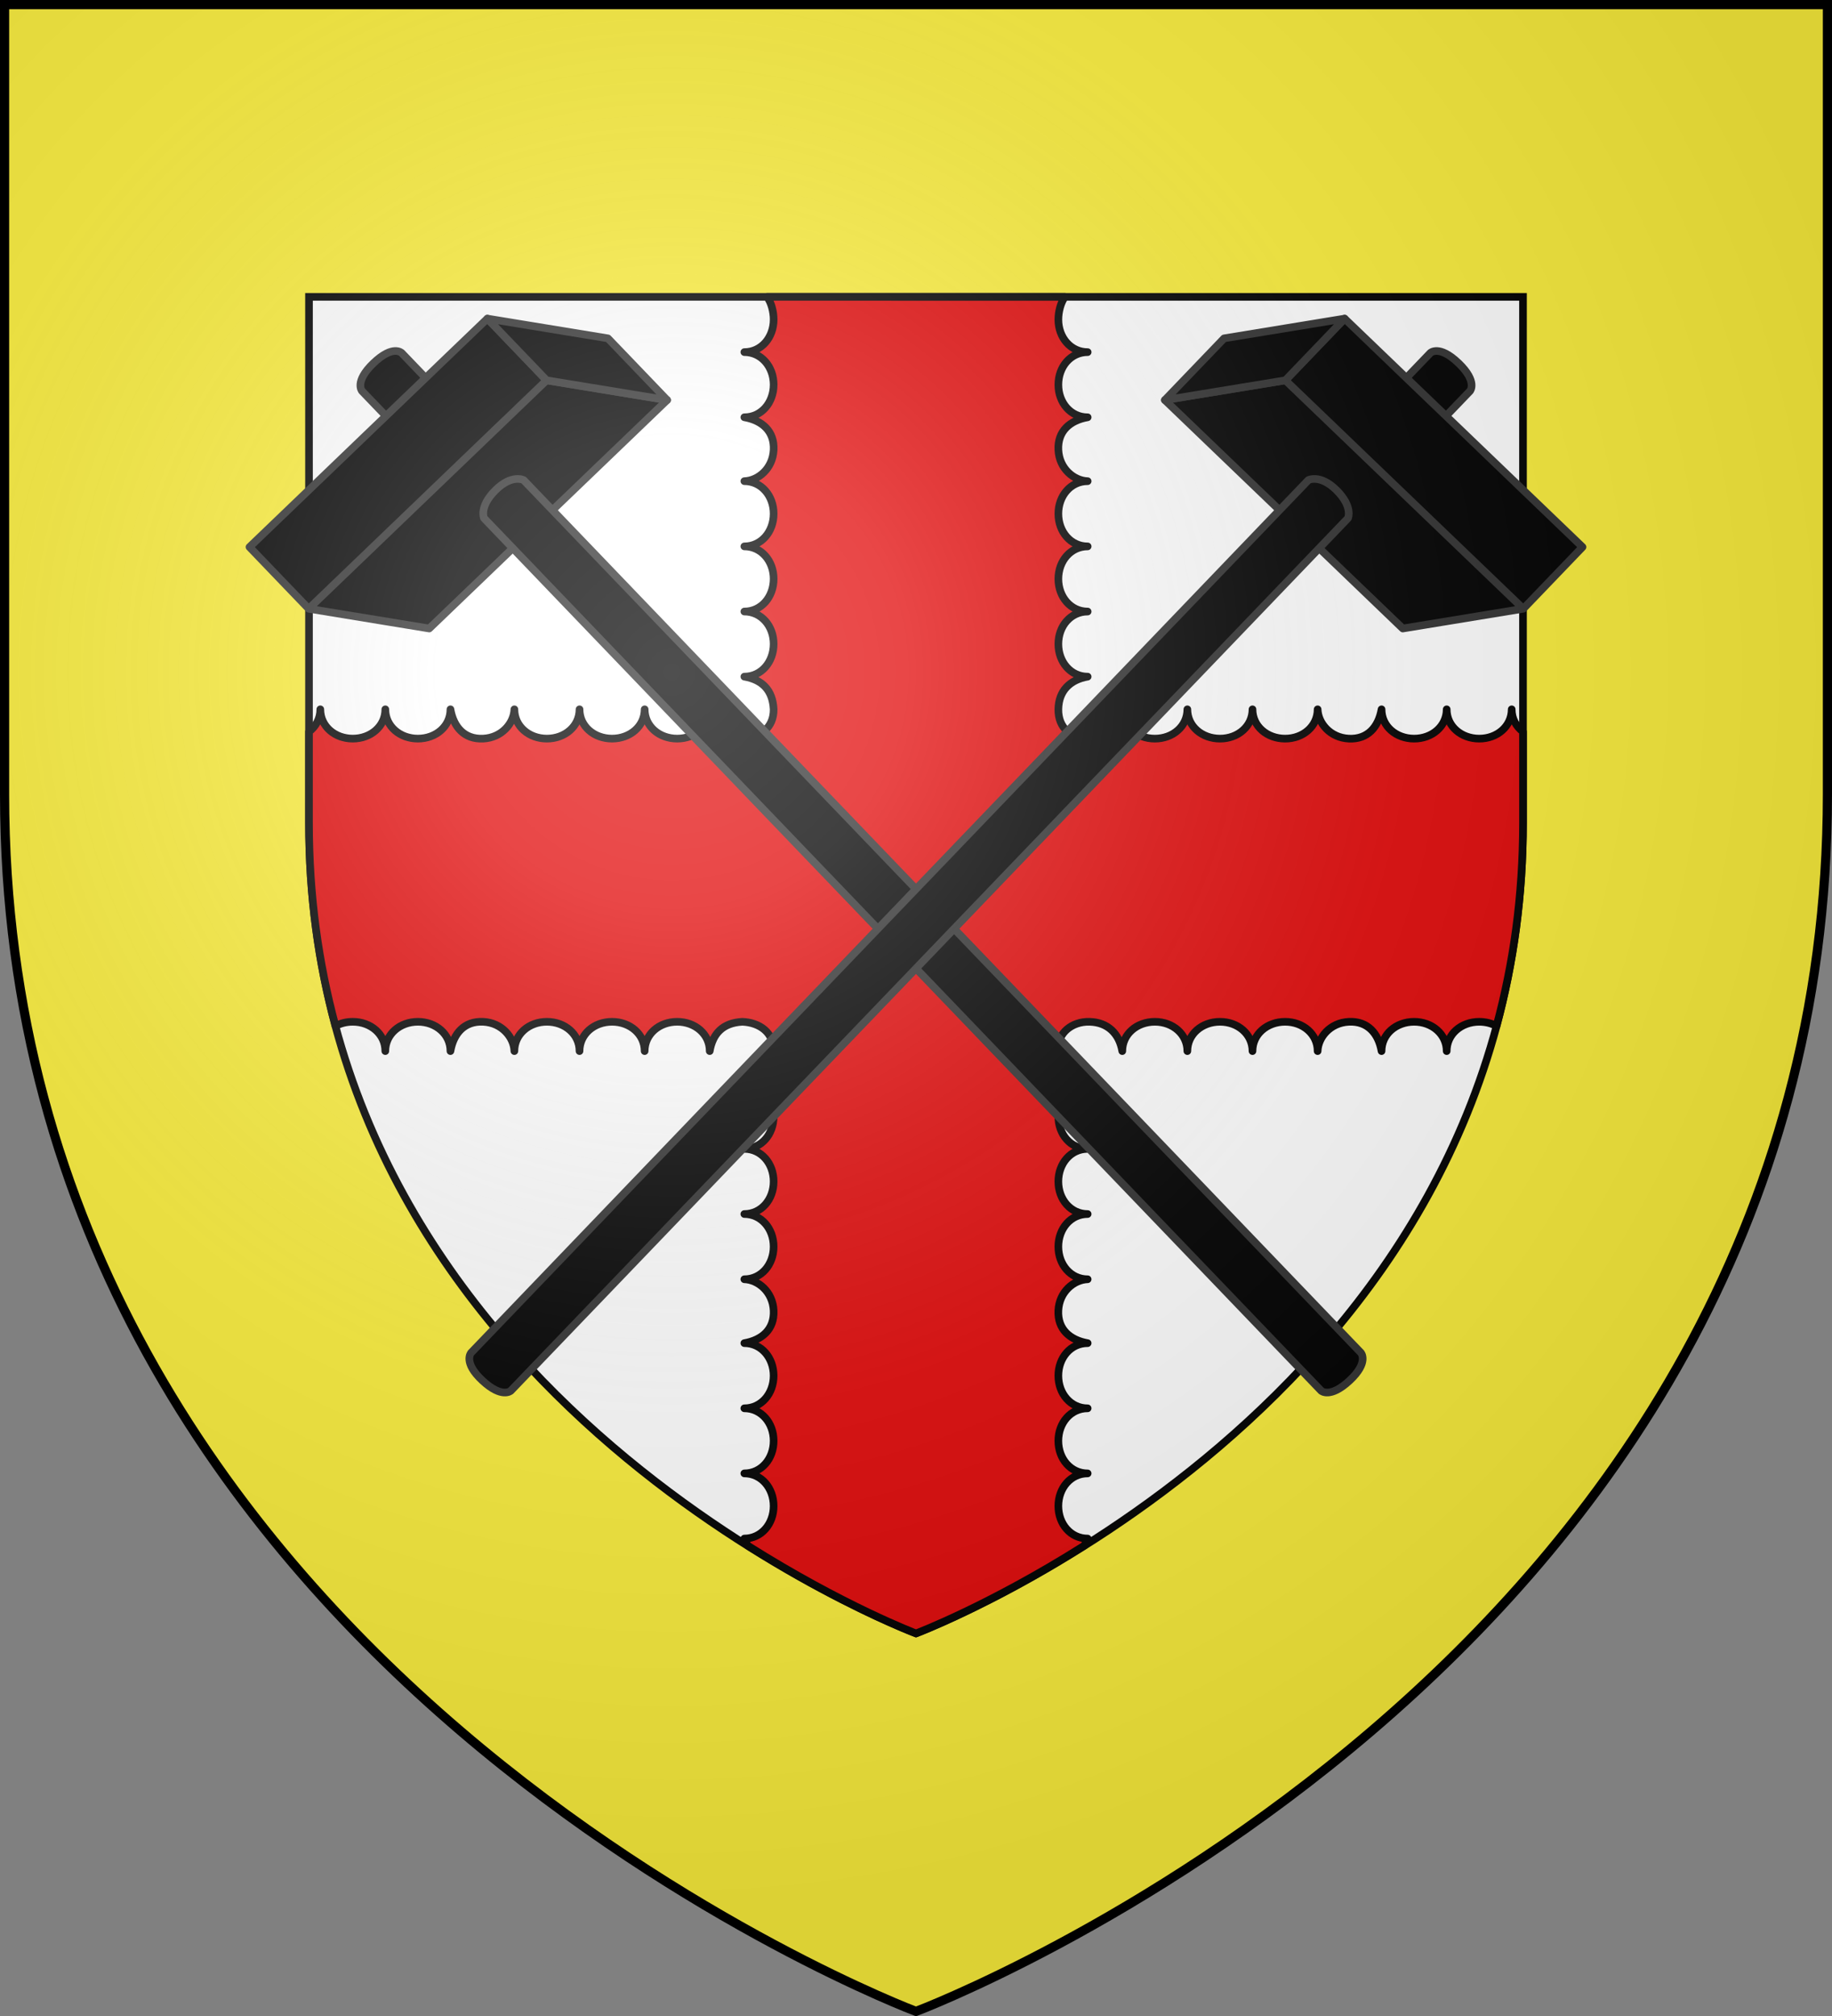 <svg xmlns="http://www.w3.org/2000/svg" xmlns:xlink="http://www.w3.org/1999/xlink" width="600" height="660" version="1.0"><rect width="100%" height="100%" fill="#808080" stroke="none"/><defs><radialGradient id="c" cx="-80" cy="-80" r="405" gradientUnits="userSpaceOnUse"><stop offset="0" style="stop-color:#fff;stop-opacity:.31"/><stop offset=".19" style="stop-color:#fff;stop-opacity:.25"/><stop offset=".6" style="stop-color:#6b6b6b;stop-opacity:.125"/><stop offset="1" style="stop-color:#000;stop-opacity:.125"/></radialGradient><path id="a" d="M-298.5-298.5h597V-40C298.5 246.31 0 358.5 0 358.5S-298.5 246.31-298.5-40v-258.5z"/></defs><g transform="translate(300 300)"><use xlink:href="#a" width="600" height="660" style="fill:#fcef3c"/><g style="stroke:#000;stroke-opacity:1;stroke-width:3.754;stroke-miterlimit:4;stroke-dasharray:none"><path d="M-998.5-298.5h597V-40c0 286.31-298.5 398.5-298.5 398.5S-998.5 246.31-998.5-40v-258.5z" style="fill:#fff;stroke:#000;stroke-opacity:1;stroke-width:3.754;stroke-miterlimit:4;stroke-dasharray:none" transform="matrix(.666 0 0 .666 466.2 -4.01)"/><path d="M-773.219-298.5c2.036 2.774 3.222 7.26 3.219 11.156-.007 8.831-6.057 15.994-14.406 16 8.35.02 14.412 7.2 14.406 16.031-.007 8.832-6.057 15.994-14.406 16 8.595 1.51 14.85 6.733 14.406 16.032-.444 9.299-7.71 15.148-14.406 15.375 8.35.019 14.412 7.2 14.406 16.031-.007 8.831-6.057 16.025-14.406 16.031 8.35.02 14.412 7.169 14.406 16-.007 8.831-6.057 16.025-14.406 16.031 8.35.02 14.412 7.138 14.406 15.97-.007 8.83-6.057 16.024-14.406 16.03 8.595 1.51 13.896 6.393 14.406 16.063.07 9.2-6.664 13.874-15.375 14.406-8.711.533-14.553-5.81-16.063-14.406-.005 8.35-7.168 14.4-16 14.406-8.83.01-15.98-6.056-16-14.406-.005 8.35-7.2 14.4-16.03 14.406-8.832.01-15.981-6.056-16-14.406-.007 8.35-7.2 14.4-16.032 14.406-8.831.01-15.98-6.056-16-14.406-.227 6.696-6.076 13.962-15.375 14.406-9.3.445-14.553-5.81-16.063-14.406-.005 8.35-7.168 14.4-16 14.406-8.83.01-16.011-6.056-16.03-14.406-.007 8.35-7.17 14.4-16 14.406-8.832.01-15.95-6.056-15.97-14.406-.003 4.554-2.174 8.422-5.562 11V-40c0 36.025 4.739 69.291 13.031 99.938 2.458-1.35 5.375-2.096 8.5-2.094 8.832.01 15.994 6.056 16 14.406.02-8.35 7.2-14.412 16.032-14.406 8.83.01 15.993 6.056 16 14.406 1.509-8.595 6.763-14.85 16.062-14.406 9.3.444 15.148 7.71 15.375 14.406.02-8.35 7.169-14.412 16-14.406 8.831.01 16.025 6.056 16.031 14.406.02-8.35 7.169-14.412 16-14.406 8.832.01 16.025 6.056 16.032 14.406.019-8.35 7.168-14.412 16-14.406 8.83.01 15.993 6.056 16 14.406 1.509-8.595 6.392-13.897 16.062-14.406 8.423.365 15.5 5.22 15.375 14.406-.125 9.187-5.81 14.553-14.406 16.063 8.35.01 14.4 7.2 14.406 16.03.006 8.832-6.057 15.95-14.406 15.97 8.35.005 14.4 7.2 14.406 16.03.006 8.832-6.057 15.981-14.406 16 8.35.007 14.4 7.2 14.406 16.032.006 8.831-6.057 16.012-14.406 16.031 6.695.227 13.962 6.076 14.406 15.375.444 9.3-5.81 14.523-14.406 16.031 8.35.006 14.4 7.17 14.406 16 .006 8.832-6.057 16.013-14.406 16.032 8.35.006 14.4 7.169 14.406 16 .006 8.831-6.057 15.98-14.406 16 8.35.006 14.4 7.2 14.406 16.031.006 8.831-6.057 15.98-14.406 16l1.593 3.438C-735.913 344.945-700 358.5-700 358.5s35.913-13.554 82.813-43.188l1.593-3.437c-8.35-.02-14.412-7.169-14.406-16 .007-8.831 6.057-16.025 14.406-16.031-8.35-.02-14.412-7.169-14.406-16 .007-8.831 6.057-15.994 14.406-16-8.35-.02-14.412-7.2-14.406-16.031.007-8.832 6.057-15.994 14.406-16-8.595-1.51-14.85-6.733-14.406-16.032.444-9.299 7.71-15.148 14.406-15.375-8.35-.019-14.412-7.2-14.406-16.031.007-8.831 6.057-16.025 14.406-16.031-8.35-.02-14.412-7.169-14.406-16 .007-8.831 6.057-16.025 14.406-16.031-8.35-.02-14.412-7.138-14.406-15.97.007-8.83 6.057-16.024 14.406-16.03-9.114-1.679-14.07-10.746-14.343-17.688-.273-6.937 6.354-13.028 15.312-12.781 8.958.246 14.553 5.81 16.063 14.406.005-8.35 7.168-14.4 16-14.406 8.83-.01 15.98 6.056 16 14.406.005-8.35 7.2-14.4 16.03-14.406 8.832-.01 15.981 6.056 16 14.406.007-8.35 7.2-14.4 16.032-14.406 8.831-.01 15.98 6.056 16 14.406.227-6.696 6.076-13.962 15.375-14.406 9.3-.445 14.553 5.81 16.063 14.406.005-8.35 7.168-14.4 16-14.406 8.83-.01 16.012 6.056 16.03 14.406.007-8.35 7.17-14.4 16-14.406 3.126 0 6.043.744 8.5 2.093C-406.238 29.291-401.5-3.974-401.5-40v-44.75c-3.388-2.578-5.56-6.446-5.563-11-.019 8.35-7.137 14.412-15.968 14.406-8.831-.01-15.994-6.056-16-14.406-.02 8.35-7.2 14.412-16.031 14.406-8.832-.01-15.994-6.056-16-14.406-1.51 8.595-6.764 14.85-16.063 14.406-9.3-.444-15.148-7.71-15.375-14.406-.02 8.35-7.169 14.412-16 14.406-8.831-.01-16.025-6.056-16.031-14.406-.02 8.35-7.169 14.412-16 14.406-8.831-.01-16.025-6.056-16.032-14.406-.019 8.35-7.168 14.412-16 14.406-8.83-.01-15.993-6.056-16-14.406-1.509 8.595-7.015 14.334-16.062 14.406-9.047.072-15.5-5.22-15.375-14.406.125-9.187 5.81-14.553 14.406-16.063-8.35-.01-14.4-7.2-14.406-16.03-.006-8.832 6.057-15.95 14.406-15.97-8.35-.01-14.4-7.2-14.406-16.03-.006-8.832 6.057-15.982 14.406-16-8.35-.01-14.4-7.2-14.406-16.032-.006-8.831 6.057-16.012 14.406-16.031-6.695-.227-13.962-6.076-14.406-15.375-.444-9.3 5.81-14.523 14.406-16.031-8.35-.01-14.4-7.17-14.406-16-.006-8.832 6.057-16.012 14.406-16.032-8.35-.01-14.4-7.169-14.406-16-.003-3.896 1.183-8.382 3.219-11.156H-773.22z" style="fill:#e20909;fill-opacity:1;fill-rule:evenodd;stroke:#000;stroke-width:3.754;stroke-linecap:butt;stroke-linejoin:round;stroke-miterlimit:4;stroke-dasharray:none;stroke-opacity:1;display:inline" transform="matrix(.666 0 0 .666 466.2 -4.01)"/></g></g><g transform="translate(300 300)"><use xlink:href="#b" width="600" height="660" transform="matrix(-1 0 0 1 0 0)"/><g id="b"><path d="M-29.291-207.002s.073-4 9-4c8.78 0 9 4 9 4v11.32h-18v-11.32zM-57.335-195.682h108v28h-108v-28zM-57.335-167.682h108l-24 32h-108l24-32z" style="fill:#000;fill-opacity:1;fill-rule:nonzero;stroke:#313131;stroke-width:2.5;stroke-linecap:butt;stroke-linejoin:round;stroke-miterlimit:4;stroke-dashoffset:0;stroke-opacity:1" transform="rotate(43.825 41.536 50.065)"/><path d="m-81.335-163.682 24-32v28l-24 32v-28zM-29.291-149.32s1.384-4.146 9-4c7.614.146 9 4 9 4v396s-.315 3.856-9 4c-8.832.147-9-4-9-4v-396z" style="fill:#000;fill-opacity:1;fill-rule:nonzero;stroke:#313131;stroke-width:2.5;stroke-linecap:butt;stroke-linejoin:round;stroke-miterlimit:4;stroke-dashoffset:0;stroke-opacity:1" transform="rotate(43.825 41.536 50.065)"/></g></g><use xlink:href="#a" width="600" height="660" style="fill:url(#c)" transform="translate(300 300)"/><use xlink:href="#a" width="600" height="660" style="fill:none;stroke:#000;stroke-width:3" transform="translate(300 300)"/></svg>